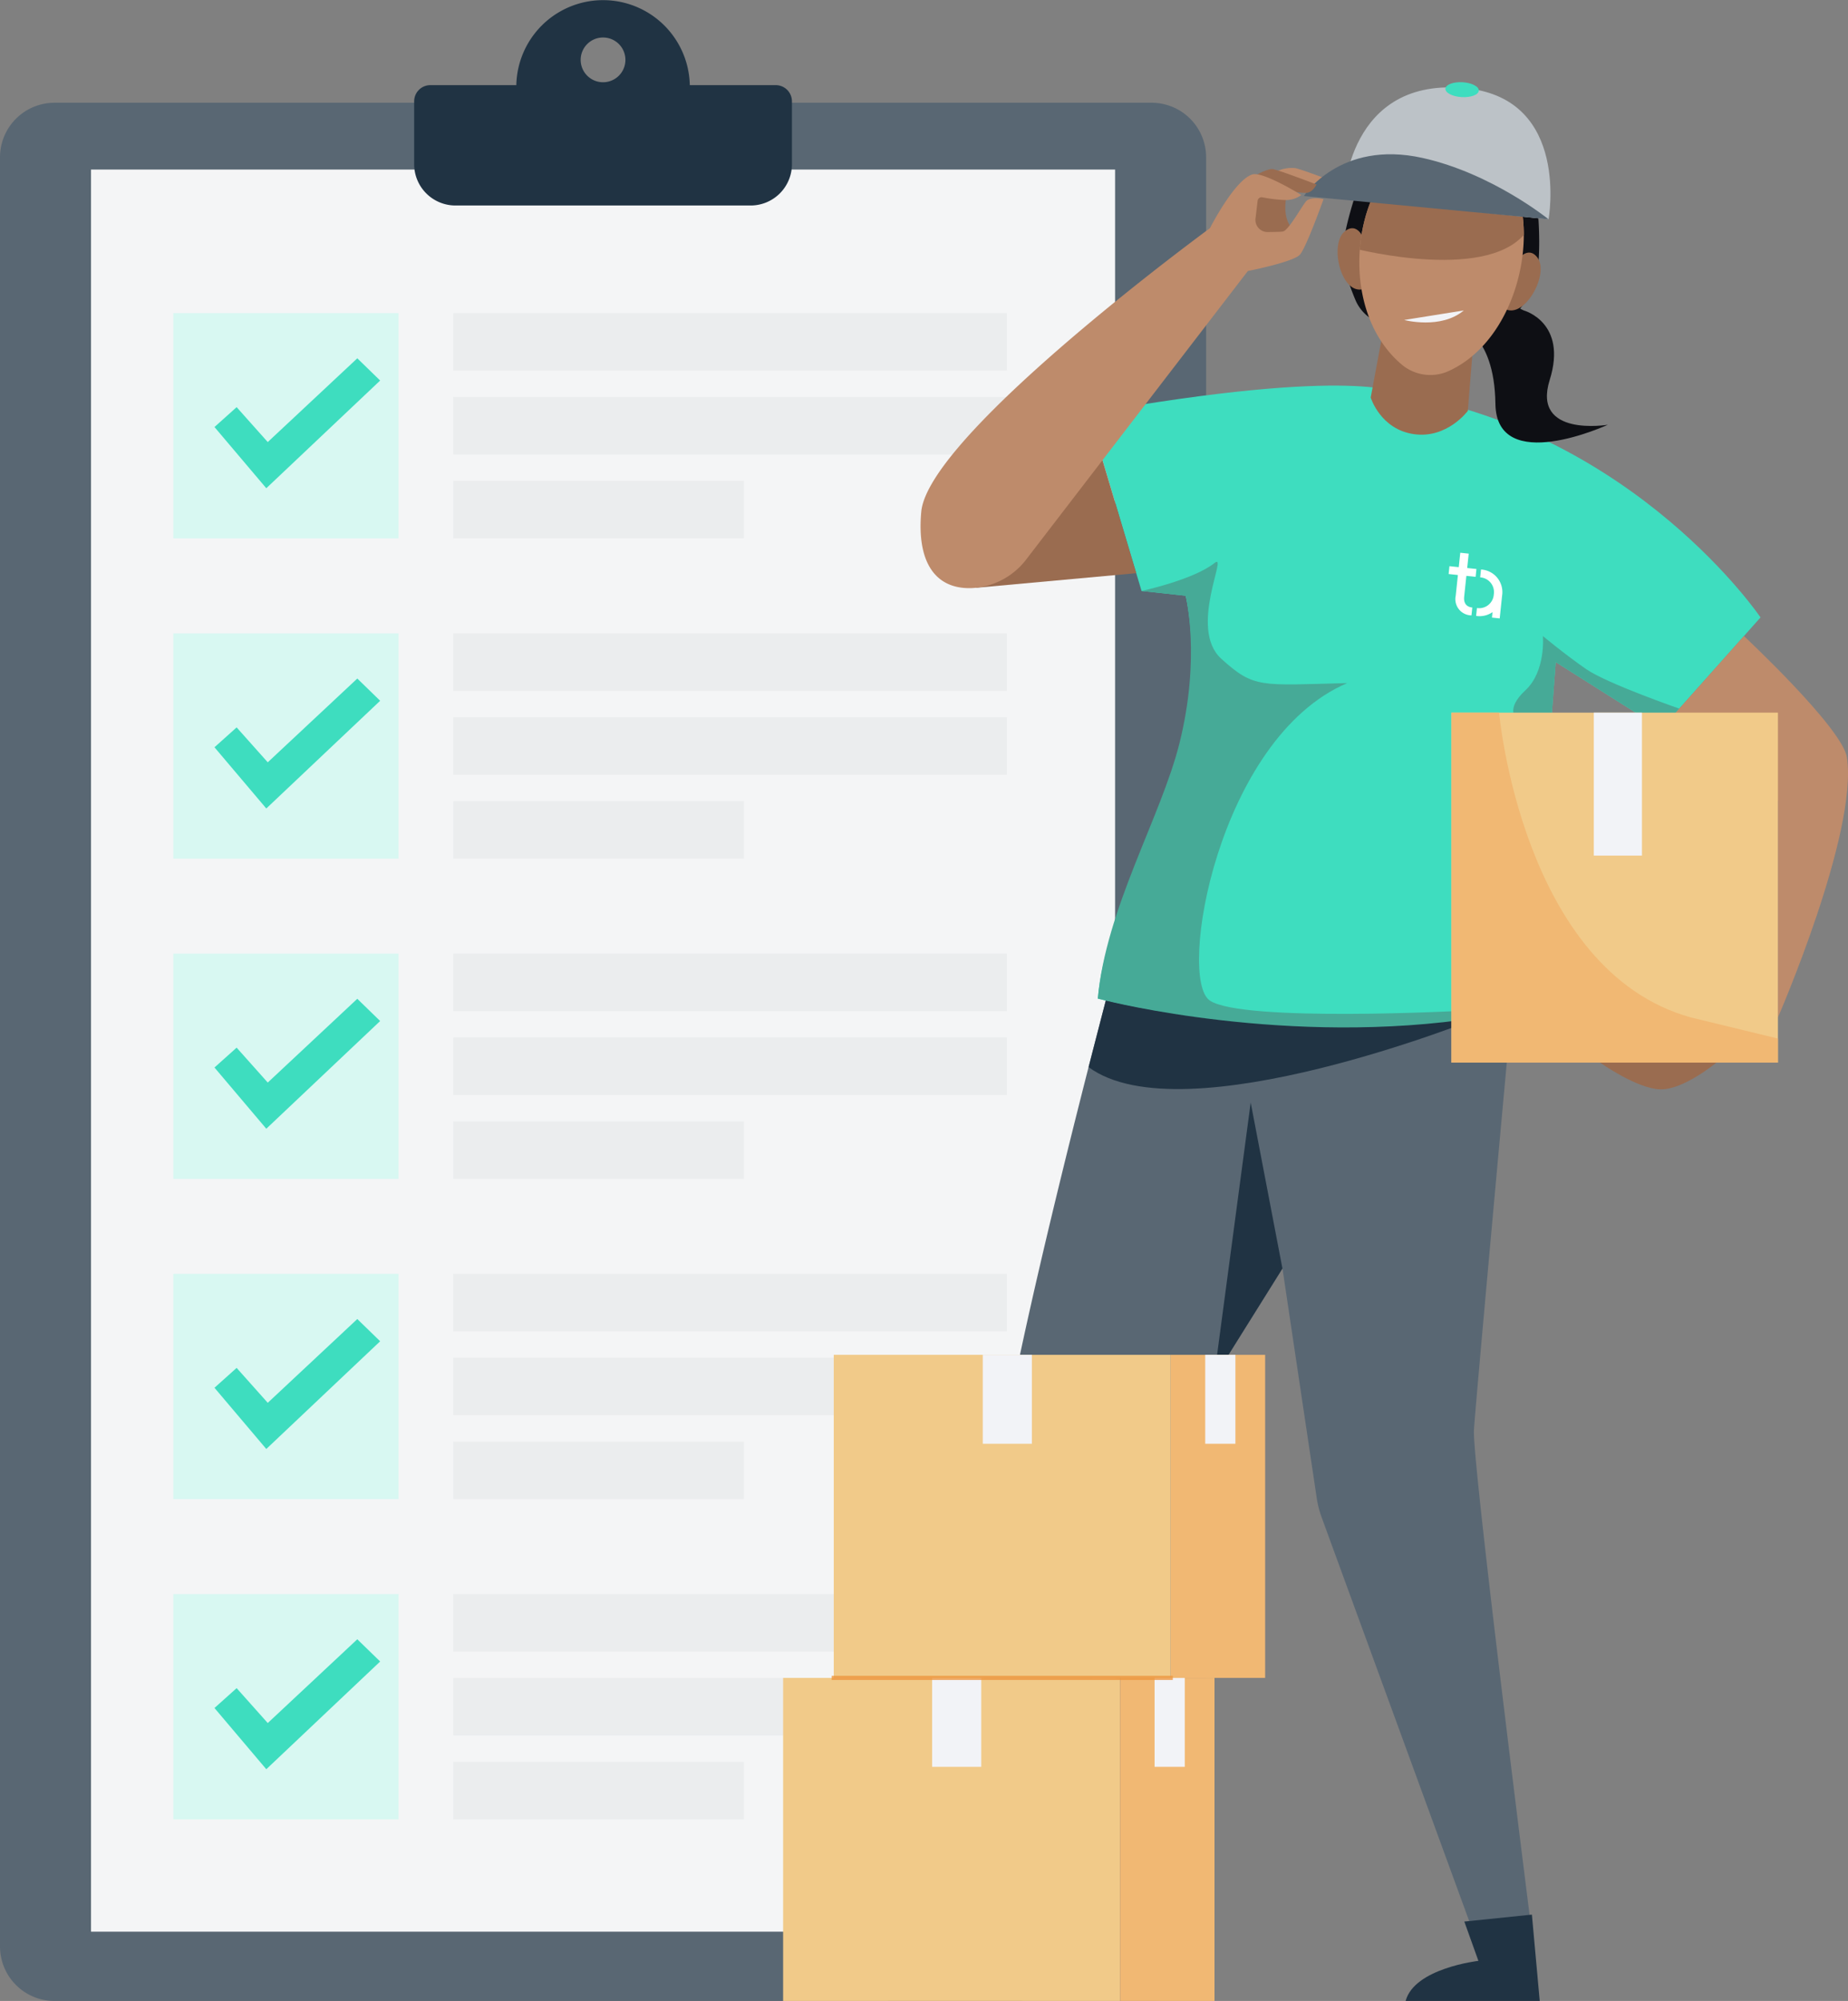 <svg xmlns="http://www.w3.org/2000/svg" xmlns:xlink="http://www.w3.org/1999/xlink" width="391.933" height="424.222" viewBox="0 0 391.933 424.222">
  <rect x="0" y="0" width="391.933" height="424.222" fill="#808080" stroke="none"/>
  <defs>
    <clipPath id="clip-path">
      <rect id="Rechteck_407" data-name="Rechteck 407" width="255.799" height="424.222" fill="none"/>
    </clipPath>
    <clipPath id="clip-path-2">
      <path id="Pfad_741" data-name="Pfad 741" d="M127.742,132.765l11.231,37.609,9.351,1.012S151.6,184.378,147,202.717c-3.912,15.6-15.636,35.121-17.3,54.081,0,0,46.7,12.542,91.53,2.4l5.587-73.743L249.2,199.6l21.051-23.616s-26.2-38.74-76.1-47.371c0,0-2.719-1.772-14.315-1.772-9.794,0-25.92,1.263-52.1,5.927" transform="translate(-127.742 -126.838)" fill="none"/>
    </clipPath>
    <clipPath id="clip-path-3">
      <rect id="Rechteck_339" data-name="Rechteck 339" width="225.844" height="406.799" fill="none"/>
    </clipPath>
    <clipPath id="clip-path-4">
      <path id="Pfad_750" data-name="Pfad 750" d="M243.514,48.152c-4.6,11.11-3.325,26.751,6.462,34.974a9.434,9.434,0,0,0,9.9,1.363c11.646-5.272,17.163-20.763,15.742-32.7-.04-.367-31.666-4.635-31.666-4.635-.145.327-.29.659-.437,1" transform="translate(-240.955 -47.153)" fill="#e8988c"/>
    </clipPath>
    <clipPath id="clip-path-5">
      <rect id="Rechteck_342" data-name="Rechteck 342" width="69.242" height="74.198" fill="none"/>
    </clipPath>
    <clipPath id="clip-path-7">
      <rect id="Rechteck_352" data-name="Rechteck 352" width="72.345" height="0.879" fill="none"/>
    </clipPath>
  </defs>
  <g id="Gruppe_215" data-name="Gruppe 215" transform="translate(-306.227 -248.44)">
    <g id="Gruppe_214" data-name="Gruppe 214" transform="translate(306.227 248.44)">
      <g id="Gruppe_213" data-name="Gruppe 213" clip-path="url(#clip-path)">
        <path id="Pfad_780" data-name="Pfad 780" d="M244.234,445.018H11.565A11.565,11.565,0,0,1,0,433.453V54.144A11.565,11.565,0,0,1,11.565,42.579H244.234A11.565,11.565,0,0,1,255.8,54.144V433.453a11.565,11.565,0,0,1-11.565,11.565" transform="translate(0 -20.795)" fill="#596773"/>
        <rect id="Rechteck_386" data-name="Rechteck 386" width="217.188" height="373.589" transform="translate(19.305 35.947)" fill="#f4f5f6"/>
        <path id="Pfad_781" data-name="Pfad 781" d="M248.376,18.048H230.149a18.4,18.4,0,0,0-36.792,0H175.129a3.439,3.439,0,0,0-3.439,3.439v13.32a8.76,8.76,0,0,0,8.76,8.76h62.6a8.76,8.76,0,0,0,8.76-8.76V21.487a3.439,3.439,0,0,0-3.439-3.439m-36.623-.61a4.745,4.745,0,1,1,4.746-4.745,4.745,4.745,0,0,1-4.746,4.745" transform="translate(-83.853)" fill="#203343"/>
        <rect id="Rechteck_387" data-name="Rechteck 387" width="47.763" height="47.763" transform="translate(36.761 66.378)" fill="#d8f8f2"/>
        <rect id="Rechteck_388" data-name="Rechteck 388" width="117.401" height="12.194" transform="translate(96.129 66.378)" fill="#ebedee"/>
        <rect id="Rechteck_389" data-name="Rechteck 389" width="117.401" height="12.194" transform="translate(96.129 84.163)" fill="#ebedee"/>
        <rect id="Rechteck_390" data-name="Rechteck 390" width="61.638" height="12.194" transform="translate(96.128 101.948)" fill="#ebedee"/>
        <path id="Pfad_782" data-name="Pfad 782" d="M93.609,158.837l6.6,7.4L119.2,148.48l4.847,4.715L99.9,176.028,88.91,163.05Z" transform="translate(-43.423 -72.517)" fill="#3eddbf"/>
        <rect id="Rechteck_391" data-name="Rechteck 391" width="47.763" height="47.763" transform="translate(36.761 134.274)" fill="#d8f8f2"/>
        <rect id="Rechteck_392" data-name="Rechteck 392" width="117.401" height="12.194" transform="translate(96.129 134.274)" fill="#ebedee"/>
        <rect id="Rechteck_393" data-name="Rechteck 393" width="117.401" height="12.194" transform="translate(96.129 152.059)" fill="#ebedee"/>
        <rect id="Rechteck_394" data-name="Rechteck 394" width="61.638" height="12.194" transform="translate(96.128 169.844)" fill="#ebedee"/>
        <path id="Pfad_783" data-name="Pfad 783" d="M93.609,291.548l6.6,7.4,18.993-17.76,4.847,4.715L99.9,308.738,88.91,295.76Z" transform="translate(-43.423 -137.333)" fill="#3eddbf"/>
        <rect id="Rechteck_395" data-name="Rechteck 395" width="47.763" height="47.763" transform="translate(36.761 202.169)" fill="#d8f8f2"/>
        <rect id="Rechteck_396" data-name="Rechteck 396" width="117.401" height="12.194" transform="translate(96.129 202.169)" fill="#ebedee"/>
        <rect id="Rechteck_397" data-name="Rechteck 397" width="117.401" height="12.194" transform="translate(96.129 219.954)" fill="#ebedee"/>
        <rect id="Rechteck_398" data-name="Rechteck 398" width="61.638" height="12.194" transform="translate(96.128 237.738)" fill="#ebedee"/>
        <path id="Pfad_784" data-name="Pfad 784" d="M93.609,424.258l6.6,7.4L119.2,413.9l4.847,4.715L99.9,441.449,88.91,428.47Z" transform="translate(-43.423 -202.148)" fill="#3eddbf"/>
        <rect id="Rechteck_399" data-name="Rechteck 399" width="47.763" height="47.763" transform="translate(36.761 270.064)" fill="#d8f8f2"/>
        <rect id="Rechteck_400" data-name="Rechteck 400" width="117.401" height="12.194" transform="translate(96.129 270.064)" fill="#ebedee"/>
        <rect id="Rechteck_401" data-name="Rechteck 401" width="117.401" height="12.194" transform="translate(96.129 287.849)" fill="#ebedee"/>
        <rect id="Rechteck_402" data-name="Rechteck 402" width="61.638" height="12.194" transform="translate(96.128 305.634)" fill="#ebedee"/>
        <path id="Pfad_785" data-name="Pfad 785" d="M93.609,556.969l6.6,7.4,18.993-17.76,4.847,4.715L99.9,574.159,88.91,561.181Z" transform="translate(-43.423 -266.963)" fill="#3eddbf"/>
        <rect id="Rechteck_403" data-name="Rechteck 403" width="47.763" height="47.763" transform="translate(36.761 337.959)" fill="#d8f8f2"/>
        <rect id="Rechteck_404" data-name="Rechteck 404" width="117.401" height="12.194" transform="translate(96.129 337.959)" fill="#ebedee"/>
        <rect id="Rechteck_405" data-name="Rechteck 405" width="117.401" height="12.194" transform="translate(96.129 355.744)" fill="#ebedee"/>
        <rect id="Rechteck_406" data-name="Rechteck 406" width="61.638" height="12.194" transform="translate(96.128 373.529)" fill="#ebedee"/>
        <path id="Pfad_786" data-name="Pfad 786" d="M93.609,689.679l6.6,7.4,18.993-17.76,4.847,4.715L99.9,706.87,88.91,693.891Z" transform="translate(-43.423 -331.779)" fill="#3eddbf"/>
      </g>
    </g>
    <path id="Pfad_775" data-name="Pfad 775" d="M109.6,371.358S88.063,451.951,84.662,480.863s-4.537,104.216-4.537,104.216h9.242l25.038-100.992,30.987-49.558,7.263,48.646a21.007,21.007,0,0,0,1.047,4.111l35.752,97.793h10.055S185.564,475.693,186,468.75s8.757-97.392,8.757-97.392Z" transform="translate(432.827 82.846)" fill="#596773"/>
    <path id="Pfad_776" data-name="Pfad 776" d="M194.154,128.61s-9.243-6.031-66.412,4.155l11.231,37.608,9.352,1.013s3.658,14.884-1.115,34.255c-3.76,15.259-15.916,32.976-17.517,51.157,0,0,46.7,12.542,91.53,2.4l5.587-73.743L249.2,199.6l21.051-23.616s-26.2-38.739-76.1-47.37" transform="translate(409.359 203.353)" fill="#3eddbf"/>
    <rect id="Rechteck_382" data-name="Rechteck 382" width="225.844" height="406.799" transform="translate(472.315 265.863)" fill="none"/>
    <g id="Gruppe_207" data-name="Gruppe 207" transform="translate(537.101 330.191)">
      <g id="Gruppe_186" data-name="Gruppe 186" transform="translate(0 0)" clip-path="url(#clip-path-2)">
        <path id="Pfad_739" data-name="Pfad 739" d="M132.217,206.674s10.958-2.327,15.525-5.958c2.9-2.3-5.651,13.952,1.374,20.324s8.3,5.61,26.729,5.167c-27.437,11.665-36.131,62.669-29.134,67.316s53.863,2.143,53.863,2.143l-2.631,7.235-83.911-5.817Z" transform="translate(-120.985 -163.138)" fill="#46aa97"/>
        <path id="Pfad_740" data-name="Pfad 740" d="M341.058,247.1s-15.769-5.437-20.275-8.556-9.184-7.014-9.184-7.014.679,7.453-3.716,11.513-1.827,6.118-1.827,6.118l4.34,6.735,30.316-8.127Z" transform="translate(-215.253 -178.434)" fill="#46aa97"/>
      </g>
    </g>
    <g id="Gruppe_208" data-name="Gruppe 208" transform="translate(472.315 265.863)">
      <g id="Gruppe_188" data-name="Gruppe 188" clip-path="url(#clip-path-3)">
        <path id="Pfad_767" data-name="Pfad 767" d="M295.816,93.189s9.325,2.514,5.493,14.736,12.333,9.494,12.333,9.494S290,128.342,289.794,112.972s-8.3-16.9-8.3-16.9l9.427-5.178Z" transform="translate(-138.729 -44.793)" fill="#0e0f14"/>
        <path id="Pfad_742" data-name="Pfad 742" d="M194.7,461.722l-6.734-35.188-7.784,58.408Z" transform="translate(-88.801 -210.209)" fill="#203343"/>
        <path id="Pfad_743" data-name="Pfad 743" d="M236.846,46.047s-2.553,7.353-2.9,12.352c-.194,2.77,1.316,7.11,2.7,10.429a8.805,8.805,0,0,0,6.922,5.338l4.684.645,3.63-26.359Z" transform="translate(-115.286 -22.693)" fill="#0e0f14"/>
        <path id="Pfad_744" data-name="Pfad 744" d="M297.726,55.272s.6,7.595-.414,12.5c-.562,2.719-3.189,6.489-5.421,9.311a8.806,8.806,0,0,1-8.108,3.269l-4.684-.645,3.6-26.125Z" transform="translate(-137.549 -26.408)" fill="#0e0f14"/>
        <path id="Pfad_745" data-name="Pfad 745" d="M301.7,74.651s3.116-5.763,5.628-2.321-2.662,12.9-6.808,10.895,1.181-8.573,1.181-8.573" transform="translate(-147.326 -35.106)" fill="#9a6c50"/>
        <path id="Pfad_746" data-name="Pfad 746" d="M238.211,65.44s-1.442-6.391-4.791-3.756-.925,13.142,3.61,12.329,1.181-8.573,1.181-8.573" transform="translate(-114.267 -30.086)" fill="#9a6c50"/>
        <path id="Pfad_747" data-name="Pfad 747" d="M267.834,97.824l-18.663-2.57L245.714,113.8s2.037,6.745,9.163,7.764c7.055,1.009,11.429-4.929,11.429-4.929Z" transform="translate(-121.095 -46.944)" fill="#9a6c50"/>
        <path id="Pfad_748" data-name="Pfad 748" d="M243.951,47.153c-.145.327-.29.659-.437,1-4.6,11.111-3.325,26.751,6.462,34.975a9.432,9.432,0,0,0,9.9,1.363c11.646-5.273,17.163-20.763,15.742-32.7-.04-.367-31.666-4.635-31.666-4.635" transform="translate(-118.75 -23.238)" fill="#be8b6b"/>
      </g>
    </g>
    <g id="Gruppe_209" data-name="Gruppe 209" transform="translate(594.52 289.777)">
      <g id="Gruppe_190" data-name="Gruppe 190" transform="translate(0 0)" clip-path="url(#clip-path-4)">
        <path id="Pfad_749" data-name="Pfad 749" d="M239.3,54.253s29.507,7.562,36.761-4.347l-.538-10.012-34.258-1.453Z" transform="translate(-240.139 -42.859)" fill="#9a6c50"/>
      </g>
    </g>
    <path id="Pfad_777" data-name="Pfad 777" d="M386.945,231.531s20.927,19.53,21.846,25.747c2.369,16.03-14.631,55.1-14.631,55.1V266.45l-22.484-17.79Z" transform="translate(289.143 151.757)" fill="#be8b6b"/>
    <path id="Pfad_778" data-name="Pfad 778" d="M366.289,409.849s-7.005,5.847-11.968,5.663-12.681-5.663-12.681-5.663Z" transform="translate(303.945 63.877)" fill="#9a6c50"/>
    <path id="Pfad_779" data-name="Pfad 779" d="M131.389,383.92s38.893,9.925,79.238,3.561c0,0-62.839,25.377-82.886,10.541Z" transform="translate(409.359 76.655)" fill="#203343"/>
    <rect id="Rechteck_383" data-name="Rechteck 383" width="69.242" height="74.198" transform="translate(614.058 399.528)" fill="#f1ca89"/>
    <rect id="Rechteck_384" data-name="Rechteck 384" width="225.844" height="406.799" transform="translate(472.315 265.863)" fill="none"/>
    <g id="Gruppe_210" data-name="Gruppe 210" transform="translate(614.06 399.528)">
      <g id="Gruppe_194" data-name="Gruppe 194" transform="translate(0)" clip-path="url(#clip-path-5)">
        <path id="Pfad_755" data-name="Pfad 755" d="M287.021,262.9s4.9,54.667,40.641,64.608l21.79,5.289v9.967H274.29V262.232Z" transform="translate(-276.923 -262.901)" fill="#f1b873"/>
      </g>
    </g>
    <g id="Gruppe_211" data-name="Gruppe 211" transform="translate(472.315 265.863)">
      <g id="Gruppe_199" data-name="Gruppe 199" clip-path="url(#clip-path-3)">
        <rect id="Rechteck_343" data-name="Rechteck 343" width="10.211" height="30.308" transform="translate(171.935 133.665)" fill="#f2f3f7"/>
        <path id="Pfad_756" data-name="Pfad 756" d="M73.927,771.7l-12.156-1.546-.242,7.36s-15.881,1.888-17.724,8.84H72.242Z" transform="translate(-21.588 -379.555)" fill="#1f1949"/>
        <path id="Pfad_757" data-name="Pfad 757" d="M287.1,766l-14.331,1.472,2.987,8.332s-13.589,1.549-15.432,8.5h28.437Z" transform="translate(-128.297 -377.509)" fill="#203343"/>
        <path id="Pfad_758" data-name="Pfad 758" d="M99.834,151.09,67.252,157.3,74.1,181.656l33.938-3.1Z" transform="translate(-33.144 -74.462)" fill="#9a6c50"/>
        <path id="Pfad_759" data-name="Pfad 759" d="M203.332,43.031s-2.4,6.411.872,9.463a4.369,4.369,0,0,1-4.448,1.919,8.266,8.266,0,0,1-5.015-2.617l1.177-7.5Z" transform="translate(-95.974 -21.207)" fill="#9a6c50"/>
        <path id="Pfad_760" data-name="Pfad 760" d="M206.938,36.408a7.407,7.407,0,0,1,3.739-.548c1.577.371,7.255,2.534,7.255,2.534A4.416,4.416,0,0,1,213.5,40.32Z" transform="translate(-101.985 -17.629)" fill="#be8b6b"/>
        <path id="Pfad_761" data-name="Pfad 761" d="M234.41,25.708l43.451,4.433s4.592-25.3-17.186-27.745C235.02-.485,234.41,25.708,234.41,25.708" transform="translate(-115.524 -1.072)" fill="#bcc2c7"/>
        <path id="Pfad_762" data-name="Pfad 762" d="M284.038,1.79c-.049.87-1.676,1.486-3.632,1.375s-3.5-.906-3.454-1.776S278.627-.1,280.583.014s3.5.906,3.454,1.776" transform="translate(-136.489 0)" fill="#3eddbf"/>
        <path id="Pfad_763" data-name="Pfad 763" d="M269.663,43.919s-12.028-9.758-26.745-13.011c-17.575-3.885-25.142,8.08-25.142,8.08Z" transform="translate(-107.326 -14.85)" fill="#596773"/>
        <path id="Pfad_764" data-name="Pfad 764" d="M197.587,37.643s2.5-1.425,3.579-1.329,9.335,3.27,9.335,3.27-.761,1.591-2,1.764a14.433,14.433,0,0,1-3.772-.441Z" transform="translate(-97.377 -17.894)" fill="#9a6c50"/>
        <path id="Pfad_765" data-name="Pfad 765" d="M142.934,43.75s-2.762-.686-3.732.49-3.712,6.171-4.888,6.367c-.38.063-1.664.1-3.226.111a2.566,2.566,0,0,1-2.575-2.867l.447-3.763a.852.852,0,0,1,1-.737,30.7,30.7,0,0,0,5.05.587,5.466,5.466,0,0,0,3.223-1.079s-8.161-5.049-10.4-4.352c-3.787,1.179-8.992,11.4-8.992,11.4l-.007.005c-.043.031-1.376,1.007-3.62,2.7l-.011.008c-12.97,9.779-56.311,43.432-57.581,57.406-.968,10.659,2.952,16.363,10.521,16.185a15.437,15.437,0,0,0,11.784-6.135l46.965-61.1s9.675-1.9,11.046-3.471,5-11.755,5-11.755" transform="translate(-28.326 -18.945)" fill="#be8b6b"/>
        <path id="Pfad_766" data-name="Pfad 766" d="M259.7,97.443s7.772,2.075,12.643-2.02Z" transform="translate(-127.985 -47.027)" fill="#f2f3f7"/>
        <rect id="Rechteck_344" data-name="Rechteck 344" width="71.466" height="68.493" transform="translate(0 338.307)" fill="#f1ca89"/>
        <rect id="Rechteck_345" data-name="Rechteck 345" width="20.024" height="68.493" transform="translate(71.466 338.307)" fill="#f1b873"/>
        <rect id="Rechteck_346" data-name="Rechteck 346" width="10.415" height="18.856" transform="translate(31.605 338.306)" fill="#f2f3f7"/>
        <rect id="Rechteck_347" data-name="Rechteck 347" width="6.402" height="18.856" transform="translate(78.781 338.306)" fill="#f2f3f7"/>
        <rect id="Rechteck_348" data-name="Rechteck 348" width="71.466" height="68.493" transform="translate(10.739 269.813)" fill="#f1ca89"/>
        <rect id="Rechteck_349" data-name="Rechteck 349" width="20.024" height="68.493" transform="translate(82.205 269.813)" fill="#f1b873"/>
        <rect id="Rechteck_350" data-name="Rechteck 350" width="10.415" height="18.856" transform="translate(42.344 269.813)" fill="#f2f3f7"/>
        <rect id="Rechteck_351" data-name="Rechteck 351" width="6.402" height="18.856" transform="translate(89.52 269.813)" fill="#f2f3f7"/>
        <g id="Gruppe_198" data-name="Gruppe 198" transform="translate(10.3 337.867)" opacity="0.8">
          <g id="Gruppe_197" data-name="Gruppe 197">
            <g id="Gruppe_196" data-name="Gruppe 196" clip-path="url(#clip-path-7)">
              <line id="Linie_71" data-name="Linie 71" x2="71.466" transform="translate(0.44 0.44)" fill="none" stroke="#ed963e" stroke-linecap="round" stroke-miterlimit="10" stroke-width="1.734"/>
            </g>
          </g>
        </g>
      </g>
    </g>
    <rect id="Rechteck_385" data-name="Rechteck 385" width="225.844" height="406.799" transform="translate(472.315 265.863)" fill="none"/>
    <g id="Gruppe_212" data-name="Gruppe 212" transform="matrix(0.995, 0.105, -0.105, 0.995, 613.956, 365.419)">
      <path id="Pfad_17" data-name="Pfad 17" d="M3.782,0h-1.8V3.069H0V4.743H1.978V9.157a3.444,3.444,0,0,0,3.757,3.794V11.277c-1.178,0-1.953-.645-1.953-2.126V4.736H5.753V3.063H3.782Z" transform="translate(0 0)" fill="#fff"/>
      <path id="Pfad_18" data-name="Pfad 18" d="M0,0V1.674A3.125,3.125,0,0,1,3.249,4.947,3.116,3.116,0,0,1,0,8.214V9.888A4.829,4.829,0,0,0,3.379,8.729V9.888H5.028V5.028A4.8,4.8,0,0,0,0,0Z" transform="translate(6.726 3.069)" fill="#fff"/>
    </g>
  </g>
</svg>
